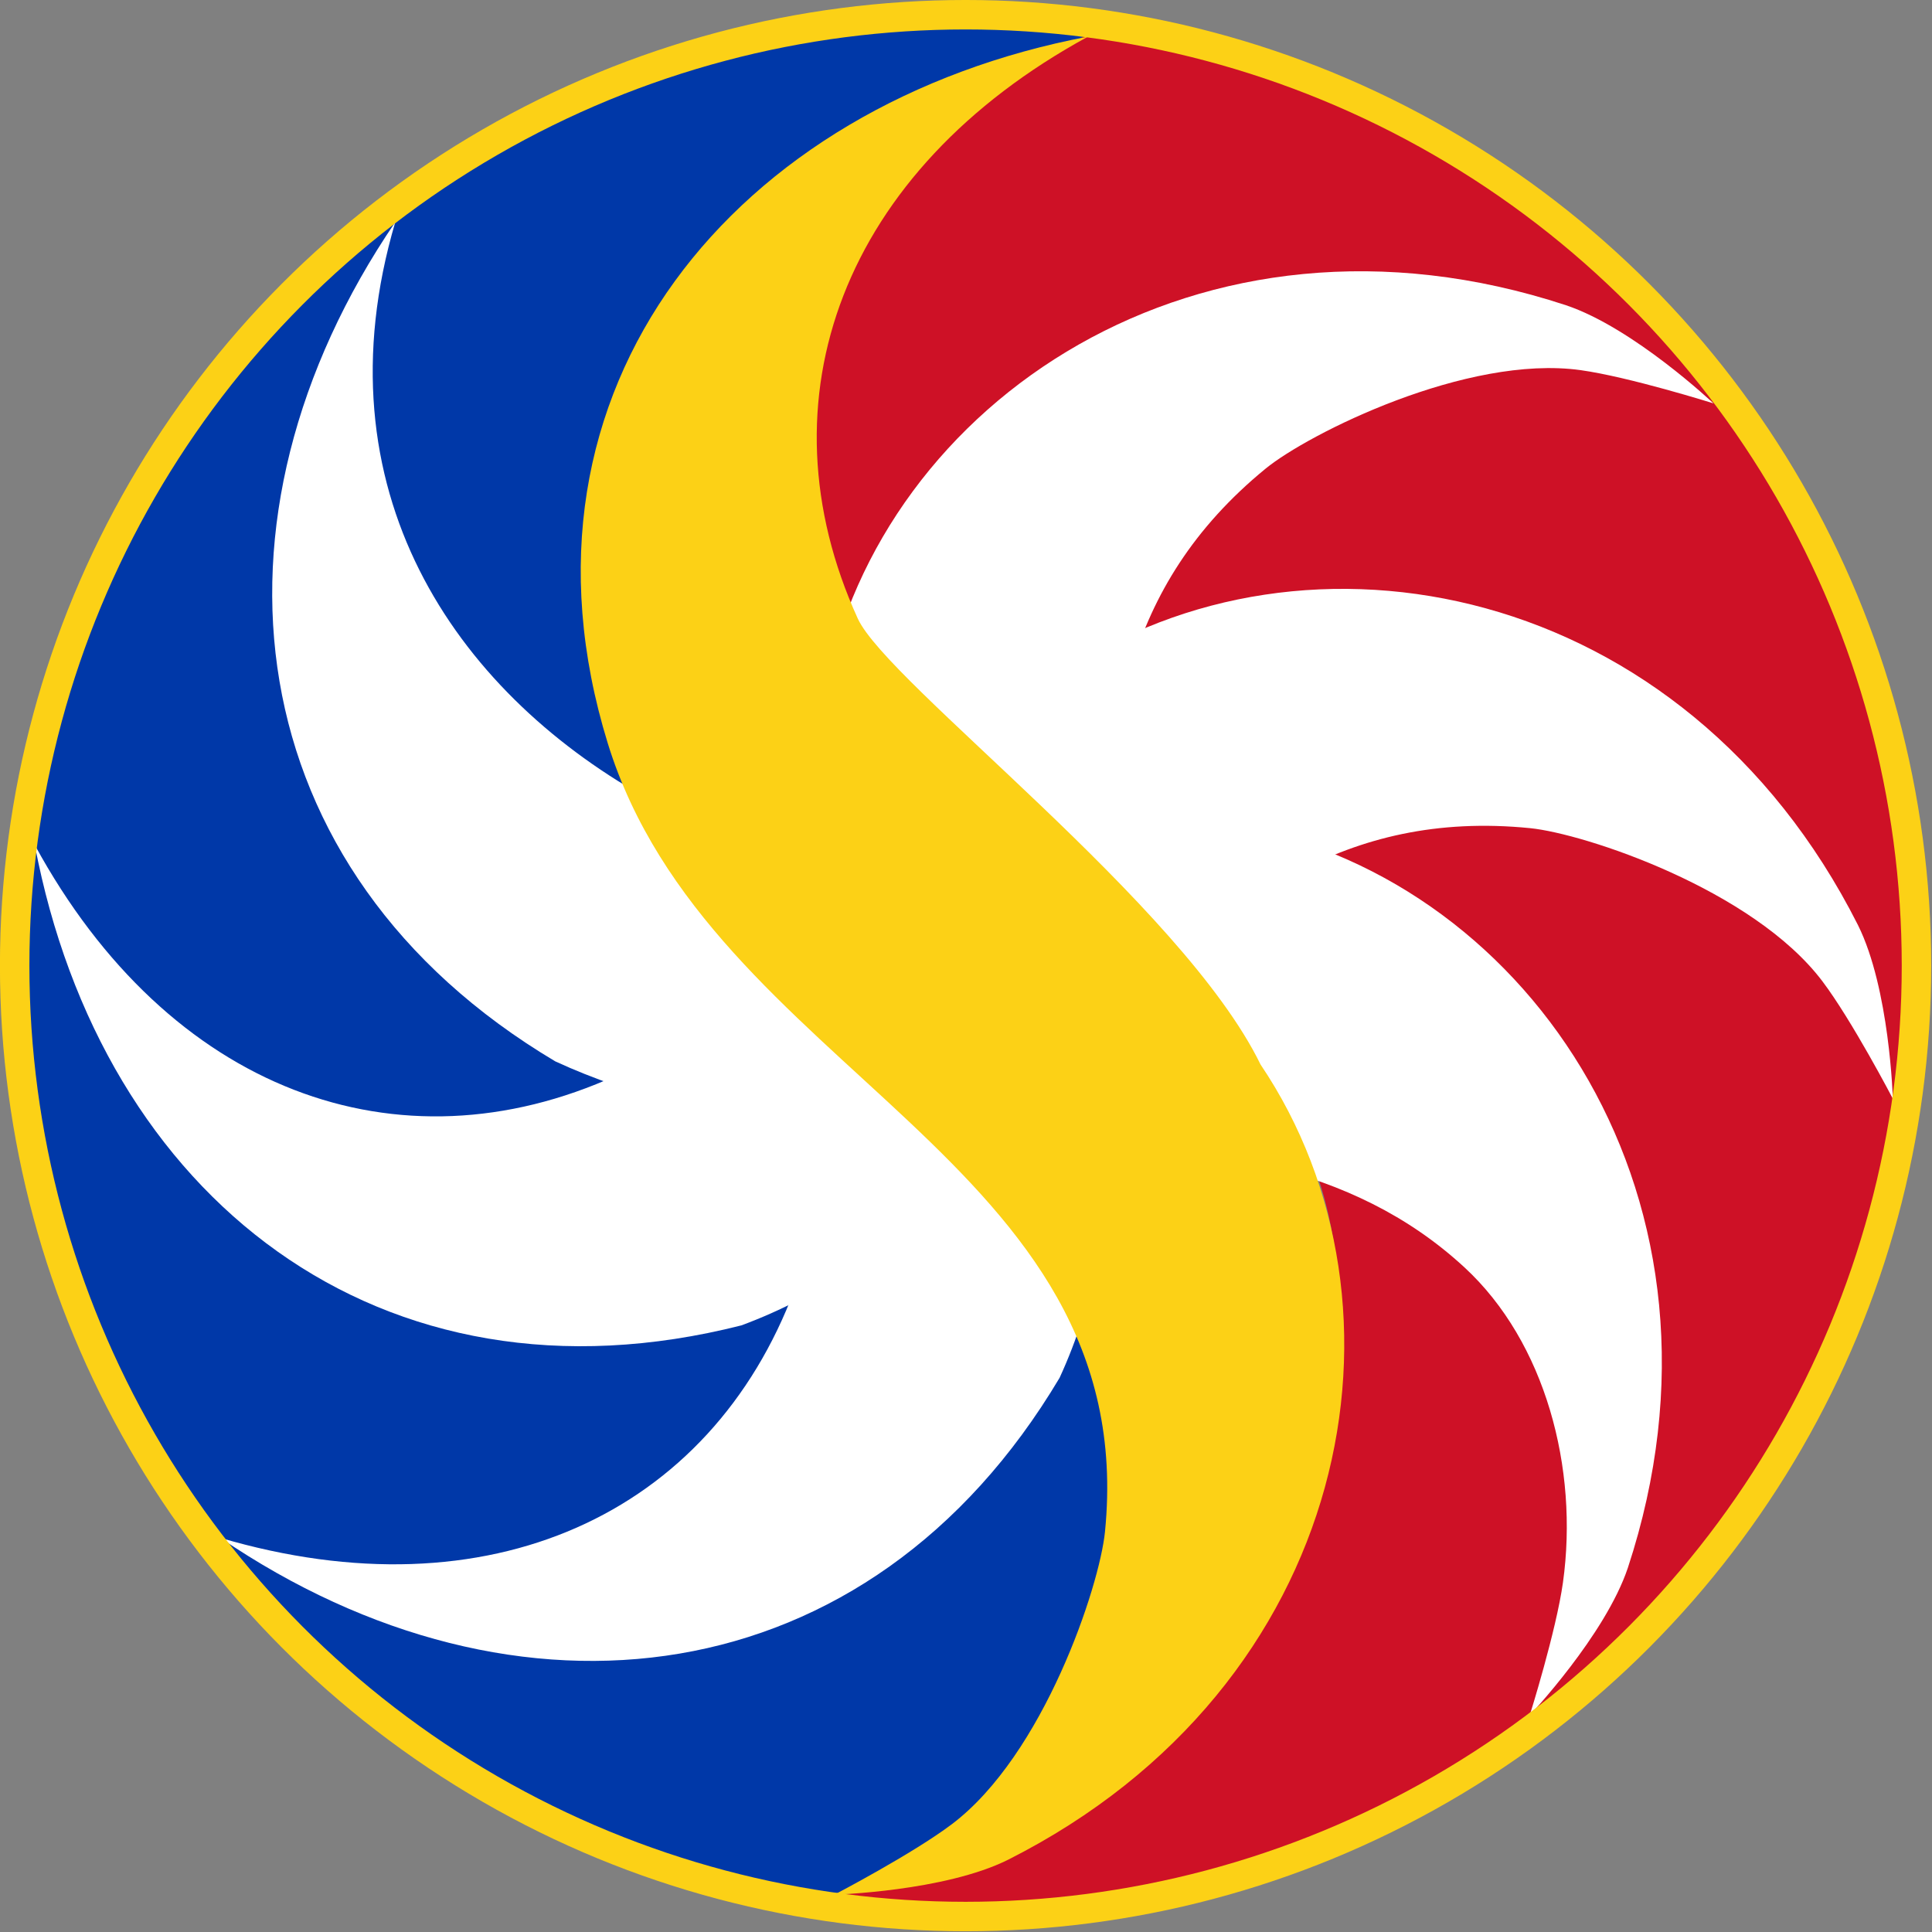 <?xml version="1.0" encoding="UTF-8" standalone="no"?>
<!-- Created with Inkscape (http://www.inkscape.org/) -->

<svg
   xmlns:dc="http://purl.org/dc/elements/1.1/"
   xmlns:cc="http://creativecommons.org/ns#"
   xmlns:rdf="http://www.w3.org/1999/02/22-rdf-syntax-ns#"
   xmlns:svg="http://www.w3.org/2000/svg"
   xmlns="http://www.w3.org/2000/svg"
   xmlns:sodipodi="http://sodipodi.sourceforge.net/DTD/sodipodi-0.dtd"
   xmlns:inkscape="http://www.inkscape.org/namespaces/inkscape"
   width="490"
   height="490"
   viewBox="0 0 490 490"
   id="svg2"
   version="1.1"
   inkscape:version="0.91 r13725"
   sodipodi:docname="Philippine Charity Sweepstakes Office (PCSO).svg">
  <rect x="0" y="0" width="490" height="490" fill="#808080" stroke="none"/>
  <defs
     id="defs4" />
  <sodipodi:namedview
     id="base"
     pagecolor="#ffffff"
     bordercolor="#666666"
     borderopacity="1.0"
     inkscape:pageopacity="0.0"
     inkscape:pageshadow="2"
     inkscape:zoom="0.24748737"
     inkscape:cx="216.037"
     inkscape:cy="419.51156"
     inkscape:document-units="px"
     inkscape:current-layer="layer1"
     showgrid="false"
     showguides="false"
     inkscape:snap-object-midpoints="true"
     fit-margin-top="0"
     fit-margin-left="0"
     fit-margin-right="0"
     fit-margin-bottom="0"
     units="px"
     inkscape:window-width="1366"
     inkscape:window-height="705"
     inkscape:window-x="-4"
     inkscape:window-y="-4"
     inkscape:window-maximized="1" />
  <g
     inkscape:label="Layer 1"
     inkscape:groupmode="layer"
     id="layer1"
     transform="translate(-50.719,-168.787)">
    <g
       id="g4429"
       transform="matrix(0.747,0,0,0.747,12.817,166.484)">
      <path
         sodipodi:nodetypes="cssssssssscsssssssc"
         inkscape:connector-curvature="0"
         id="path4317"
         d="m 362.064,649.146 c -8.334,-0.651 -29.927,-2.674 -25.994,-2.874 32.107,-1.634 94.504,-35.593 124.235,-71.024 15.467,-18.432 32.686,-48.926 38.285,-71.352 8.887,-35.592 10.304,-74.027 -2.333,-106.571 -8.079,-20.806 -30.874,-48.172 -48.139,-68.75 -8.047,-9.59 -42.835,-33.799 -67.898,-58.013 -48.845,-47.189 -46.715,-54.146 -54.047,-81.243 -4.373,-16.161 -6.411,-52.87 -2.555,-68.395 9.078,-36.544 40.426,-70.781 76.682,-94.705 l 18.336,-12.1 19.012,2.788 c 63.423,9.302 139.441,45.83 183.725,96.578 75.855,86.927 95.716,212.774 59.5,321.814 -30.711,92.464 -105.932,170.433 -198.631,201.2 -28.65,9.509 -52.462,12.633 -75.101,13.901 -9.445,0.529 -19.711,-0.34 -23.044,-0.087 -3.333,0.252 -13.7,-0.516 -22.034,-1.168 z"
         style="fill:#ce1126;fill-opacity:1;stroke:none;stroke-width:10;stroke-linecap:round;stroke-linejoin:miter;stroke-miterlimit:4;stroke-dasharray:none;stroke-dashoffset:0;stroke-opacity:1" />
      <path
         sodipodi:nodetypes="ssssssssssssssssss"
         inkscape:connector-curvature="0"
         id="path4321"
         d="M 310.839,642.976 C 285.016,637.406 264.495,629.933 237.375,616.684 204.909,600.823 179.517,583.874 151.457,555.948 106.316,511.023 79.613,457.871 65.661,393.073 59.123,362.711 58.191,299.894 64.69,269.62 92.115,141.877 186.722,45.72 313.042,18.347 c 13.57,-2.941 30.889,-6.684 59.398,-7.466 21.668,-0.594 43.912,3.72 44.919,3.645 7.967,-0.6 -13.146,7.484 -21.341,9.765 -17.873,4.974 -43.354,18.132 -59.5,28.808 -29.344,19.402 -59.5,51.286 -72.047,82.731 -11.856,29.714 -15.832,66.175 -9.738,101.121 7.034,40.338 27.631,69.405 89.86,127.262 71.14,66.142 100.938,94.094 97.117,155.128 -1.001,15.981 -10.152,30.006 -15.127,42.431 -15.071,37.637 -38.463,56.794 -68.692,74.239 -10.001,5.771 -24.189,10.605 -25.856,10.523 -1.667,-0.082 -11.597,-1.486 -21.195,-3.556 z"
         style="fill:#0038a8;fill-opacity:1;stroke:none;stroke-width:10;stroke-linecap:round;stroke-linejoin:miter;stroke-miterlimit:4;stroke-dasharray:none;stroke-dashoffset:0;stroke-opacity:1" />
      <path
         sodipodi:nodetypes="cscccsacc"
         inkscape:connector-curvature="0"
         id="path4147-4"
         d="m 184.942,78.494 c -26.823,91.076 20.501,158.901 84.405,194.989 59.224,33.444 146.554,-9.344 203.78,10.372 97.275,18.918 171.29,126.987 130.31,251.528 -7.669,22.911 -33.317,50.071 -33.317,50.071 0,0 8.985,-28.593 11.285,-45.125 5.382,-38.687 -5.993,-81.608 -33.44,-106.936 C 470.43,361.843 345.191,412.191 239.278,363.447 130.459,298.699 116.488,179.008 184.942,78.494 Z"
         style="fill:#ffffff;fill-opacity:1;fill-rule:evenodd;stroke:none;stroke-width:0.3;stroke-linecap:butt;stroke-linejoin:miter;stroke-miterlimit:4;stroke-dasharray:none;stroke-opacity:1" />
      <path
         sodipodi:nodetypes="cscccsscc"
         inkscape:connector-curvature="0"
         id="path4147-4-7"
         d="m 62.562,290.001 c 45.434,83.367 123.223,112.094 197.561,78.194 21.948,-10.009 97.022,-110.237 151.429,-136.76 82.161,-55.406 210.913,-31.327 270,85.714 10.778,21.624 11.847,58.964 11.847,58.964 0,0 -13.865,-26.571 -23.929,-39.888 C 645.92,305.064 588.761,286.106 570.21,284.256 443.776,271.653 411.834,412.647 302.475,453.073 179.745,484.236 85.232,409.48 62.562,290.001 Z"
         style="fill:#ffffff;fill-opacity:1;fill-rule:evenodd;stroke:none;stroke-width:0.3;stroke-linecap:butt;stroke-linejoin:miter;stroke-miterlimit:4;stroke-dasharray:none;stroke-opacity:1" />
      <path
         sodipodi:nodetypes="cscccsscc"
         inkscape:connector-curvature="0"
         id="path4147-4-7-8"
         d="m 125.541,525.216 c 91.076,26.823 166.394,-7.87 194.989,-84.405 8.442,-22.597 -9.344,-146.554 10.372,-203.78 18.918,-97.275 126.987,-171.29 251.528,-130.31 22.911,7.669 50.071,33.317 50.071,33.317 0,0 -28.593,-8.985 -45.125,-11.285 -38.687,-5.382 -92.511,21.63 -106.936,33.44 C 382.125,242.682 459.237,364.967 410.494,470.881 345.746,579.699 226.055,593.67 125.541,525.216 Z"
         style="fill:#ffffff;fill-opacity:1;fill-rule:evenodd;stroke:none;stroke-width:0.3;stroke-linecap:butt;stroke-linejoin:miter;stroke-miterlimit:4;stroke-dasharray:none;stroke-opacity:1" />
      <circle
         r="322.853"
         cy="330.934"
         cx="378.572"
         id="path4149"
         style="fill:none;fill-opacity:1;stroke:#fcd116;stroke-width:10;stroke-linecap:round;stroke-linejoin:miter;stroke-miterlimit:4;stroke-dasharray:none;stroke-dashoffset:0;stroke-opacity:1" />
      <path
         sodipodi:nodetypes="cscccsssc"
         inkscape:connector-curvature="0"
         id="path4147"
         d="M 420.157,15.515 C 336.79,60.949 308.063,138.739 341.963,213.077 c 10.009,21.948 110.237,97.022 136.76,151.429 55.406,82.161 31.327,210.913 -85.714,270 -21.624,10.778 -58.964,11.847 -58.964,11.847 0,0 26.571,-13.865 39.888,-23.929 31.162,-23.55 50.12,-80.709 51.97,-99.26 C 438.505,396.73 291.45,366.841 257.085,255.429 219.763,134.429 300.678,38.185 420.157,15.515 Z"
         style="fill:#fcd116;fill-opacity:1;fill-rule:evenodd;stroke:none;stroke-width:0.3;stroke-linecap:butt;stroke-linejoin:miter;stroke-miterlimit:4;stroke-dasharray:none;stroke-opacity:1" />
    </g>
  </g>
</svg>
